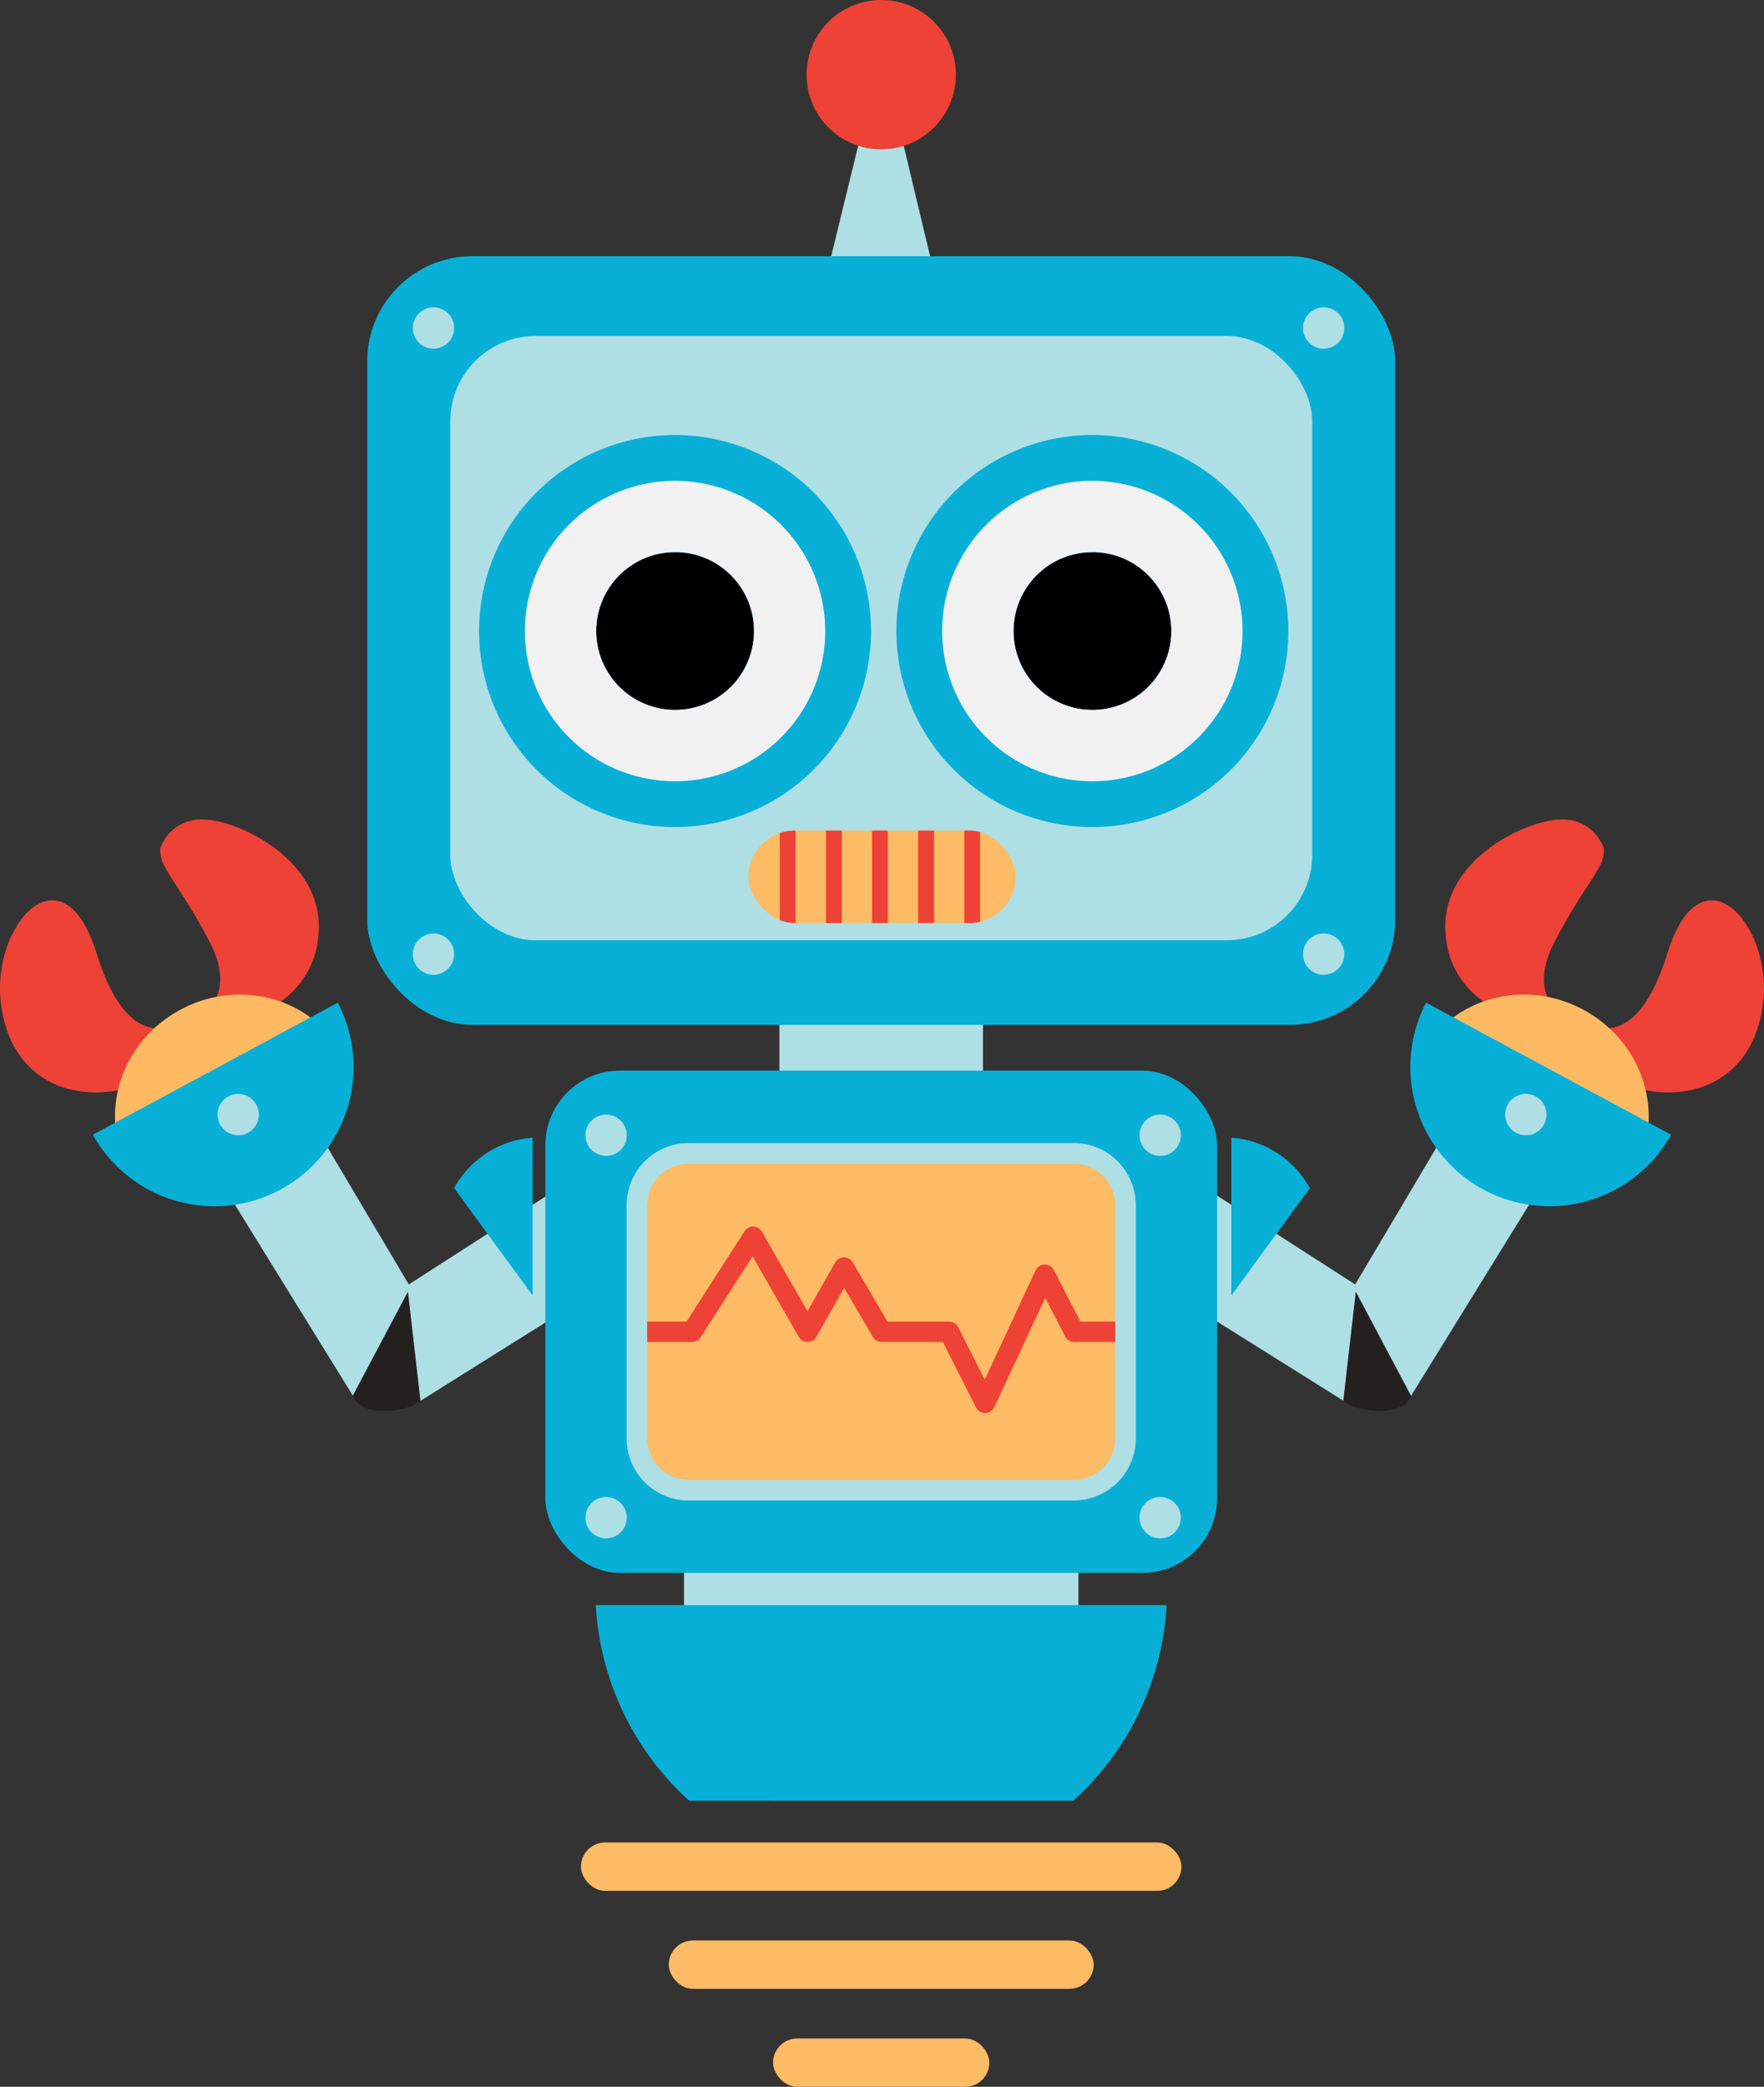 <svg xmlns="http://www.w3.org/2000/svg" xmlns:xlink="http://www.w3.org/1999/xlink" width="346.63" height="409.96" viewBox="0 0 346.63 409.96">
  <rect x="0" y="0" width="346.63" height="409.96" fill="#333333" stroke="none"/>
  <defs>
    <clipPath id="a" transform="translate(-0.84 -0.67)">
      <rect x="147.92" y="163.83" width="52.5" height="18.17" rx="9.08" ry="9.08" style="fill: none"/>
    </clipPath>
  </defs>
  <title>robot</title>
  <polygon points="238.3 234.33 266.3 252.33 286.47 218.33 301.3 235.33 277.3 274.17 263.97 275.17 234.97 257 238.3 234.33" style="fill: #aedfe4"/>
  <rect x="153.16" y="196.4" width="40" height="16.5" style="fill: #aedfe4"/>
  <rect x="134.41" y="303.67" width="77.5" height="16.5" style="fill: #aedfe4"/>
  <polygon points="173.16 10.15 183.35 52.77 162.73 52.77 173.16 10.15" style="fill: #aedfe4"/>
  <polygon points="108.33 234.33 80.33 252.33 60.16 218.33 45.33 235.33 69.33 274.17 82.66 275.17 111.66 257 108.33 234.33" style="fill: #aedfe4"/>
  <path d="M34.5,202s-8.67,5.33-14.67-14C13.21,166.65-.83,182.14,1,197.65s14.5,20,25.83,16.52S34.5,202,34.5,202Z" transform="translate(-0.84 -0.67)" style="fill: #ef4236"/>
  <path d="M32.33,167.33a8.47,8.47,0,0,1,8.33-5.67c6.67,0,22.83,7.5,22.83,21S51,200.17,51,200.17H40.17s7.33-3.67,2-14.17-9.67-14.5-9.83-17.83" transform="translate(-0.84 -0.67)" style="fill: #ef4236"/>
  <path d="M24.25,225.95c-2.83-10,1.8-21.24,11.73-26.76s22-3.52,29,4.21Z" transform="translate(-0.84 -0.67)" style="fill: #fdba63"/>
  <rect x="107.16" y="210.33" width="132" height="98.67" rx="14.67" ry="14.67" style="fill: #08b0d8"/>
  <g>
    <rect x="125.16" y="226.58" width="96" height="66.17" rx="10.17" ry="10.17" style="fill: #fdbb65"/>
    <path d="M211.83,229.25a8.18,8.18,0,0,1,8.17,8.17v45.83a8.18,8.18,0,0,1-8.17,8.17H136.17a8.18,8.18,0,0,1-8.17-8.17V237.42a8.18,8.18,0,0,1,8.17-8.17h75.67m0-4H136.17A12.17,12.17,0,0,0,124,237.42v45.83a12.17,12.17,0,0,0,12.17,12.17h75.67A12.17,12.17,0,0,0,224,283.25V237.42a12.17,12.17,0,0,0-12.17-12.17Z" transform="translate(-0.84 -0.67)" style="fill: #aedfe4"/>
  </g>
  <rect x="72.16" y="50.33" width="202" height="151" rx="20.67" ry="20.67" style="fill: #08b0d8"/>
  <rect x="88.48" y="66" width="169.37" height="118.71" rx="16.78" ry="16.78" style="fill: #aedfe4"/>
  <path d="M67.22,197.65a27.34,27.34,0,0,1-48.13,25.94Z" transform="translate(-0.84 -0.67)" style="fill: #08b0d8"/>
  <path d="M81,254.42l2.46,21.42s-1.92,2-7.29,2-6-3-6-3Z" transform="translate(-0.84 -0.67)" style="fill: #242020"/>
  <circle cx="46.8" cy="218.96" r="4.06" style="fill: #aedfe4"/>
  <circle cx="85.18" cy="187.44" r="4.06" style="fill: #aedfe4"/>
  <circle cx="260.1" cy="187.44" r="4.06" style="fill: #aedfe4"/>
  <circle cx="85.18" cy="64.44" r="4.06" style="fill: #aedfe4"/>
  <circle cx="260.1" cy="64.44" r="4.06" style="fill: #aedfe4"/>
  <circle cx="119.1" cy="223.02" r="4.06" style="fill: #aedfe4"/>
  <circle cx="119.1" cy="298.15" r="4.06" style="fill: #aedfe4"/>
  <circle cx="227.98" cy="223.02" r="4.06" style="fill: #aedfe4"/>
  <circle cx="227.98" cy="298.15" r="4.06" style="fill: #aedfe4"/>
  <path d="M105.5,224.17v31L90.08,234.08A19.14,19.14,0,0,1,105.5,224.17Z" transform="translate(-0.84 -0.67)" style="fill: #08b0d8"/>
  <path d="M313.8,202s8.67,5.33,14.67-14c6.62-21.35,20.67-5.86,18.83,9.65s-14.5,20-25.83,16.52S313.8,202,313.8,202Z" transform="translate(-0.84 -0.67)" style="fill: #ef4236"/>
  <path d="M316,167.33a8.47,8.47,0,0,0-8.33-5.67c-6.67,0-22.83,7.5-22.83,21s12.5,17.5,12.5,17.5h10.83s-7.33-3.67-2-14.17,9.67-14.5,9.83-17.83" transform="translate(-0.84 -0.67)" style="fill: #ef4236"/>
  <path d="M324,225.95c2.83-10-1.8-21.24-11.73-26.76s-22-3.52-29,4.21Z" transform="translate(-0.84 -0.67)" style="fill: #fdba63"/>
  <path d="M281.08,197.65a27.34,27.34,0,0,0,48.13,25.94Z" transform="translate(-0.84 -0.67)" style="fill: #08b0d8"/>
  <path d="M267.26,254.42l-2.46,21.42s1.92,2,7.29,2,6-3,6-3Z" transform="translate(-0.84 -0.67)" style="fill: #242020"/>
  <circle cx="299.83" cy="218.96" r="4.06" style="fill: #aedfe4"/>
  <path d="M242.8,224.17v31l15.42-21.08A19.14,19.14,0,0,0,242.8,224.17Z" transform="translate(-0.84 -0.67)" style="fill: #08b0d8"/>
  <rect x="114.16" y="361.96" width="118" height="9.5" rx="4.75" ry="4.75" style="fill: #fdbb65"/>
  <rect x="131.41" y="381.21" width="83.5" height="9.5" rx="4.75" ry="4.75" style="fill: #fdbb65"/>
  <rect x="151.91" y="400.46" width="42.5" height="9.5" rx="4.75" ry="4.75" style="fill: #fdbb65"/>
  <path d="M136.25,354.42A56,56,0,0,1,117.92,316H230.08a56,56,0,0,1-18.33,38.43Z" transform="translate(-0.84 -0.67)" style="fill: #08b0d8"/>
  <g>
    <circle cx="132.65" cy="123.97" r="15.51"/>
    <path d="M133.49,109.12A15.51,15.51,0,1,1,118,124.64a15.51,15.51,0,0,1,15.51-15.51m0-23A38.51,38.51,0,1,0,172,124.64a38.55,38.55,0,0,0-38.51-38.51Z" transform="translate(-0.84 -0.67)" style="fill: #08b0d8"/>
    <path d="M133.49,109.12A15.51,15.51,0,1,1,118,124.64a15.51,15.51,0,0,1,15.51-15.51m0-14A29.51,29.51,0,1,0,163,124.64a29.54,29.54,0,0,0-29.51-29.51Z" transform="translate(-0.84 -0.67)" style="fill: #f1f1f2"/>
  </g>
  <g>
    <circle cx="214.65" cy="123.97" r="15.51"/>
    <path d="M215.49,109.12A15.51,15.51,0,1,1,200,124.64a15.51,15.51,0,0,1,15.51-15.51m0-23A38.51,38.51,0,1,0,254,124.64a38.55,38.55,0,0,0-38.51-38.51Z" transform="translate(-0.84 -0.67)" style="fill: #08b0d8"/>
    <path d="M215.49,109.12A15.51,15.51,0,1,1,200,124.64a15.51,15.51,0,0,1,15.51-15.51m0-14A29.51,29.51,0,1,0,245,124.64a29.54,29.54,0,0,0-29.51-29.51Z" transform="translate(-0.84 -0.67)" style="fill: #f1f1f2"/>
  </g>
  <rect x="147.08" y="163.17" width="52.5" height="18.17" rx="9.08" ry="9.08" style="fill: #fdbb65"/>
  <g style="clip-path: url(#a)">
    <g>
      <rect x="153.23" y="162.15" width="3.12" height="20.56" style="fill: #ef4236"/>
      <rect x="162.29" y="162.15" width="3.13" height="20.56" style="fill: #ef4236"/>
      <rect x="171.35" y="162.15" width="3.12" height="20.56" style="fill: #ef4236"/>
      <rect x="180.41" y="162.15" width="3.13" height="20.56" style="fill: #ef4236"/>
      <rect x="189.48" y="162.15" width="3.12" height="20.56" style="fill: #ef4236"/>
    </g>
  </g>
  <circle cx="173.16" cy="14.67" r="14.67" style="fill: #ef4236"/>
  <polyline points="126.33 261.63 136 261.63 147.98 242.96 158.69 261.63 165.84 249.01 173.25 261.63 186.5 261.63 193.57 275.6 205.31 250.41 211.08 261.63 219.5 261.63" style="fill: none;stroke: #ef4236;stroke-linecap: round;stroke-linejoin: round;stroke-width: 4px"/>
  <path d="M211.83,229.25a8.18,8.18,0,0,1,8.17,8.17v45.83a8.18,8.18,0,0,1-8.17,8.17H136.17a8.18,8.18,0,0,1-8.17-8.17V237.42a8.18,8.18,0,0,1,8.17-8.17h75.67m0-4H136.17A12.17,12.17,0,0,0,124,237.42v45.83a12.17,12.17,0,0,0,12.17,12.17h75.67A12.17,12.17,0,0,0,224,283.25V237.42a12.17,12.17,0,0,0-12.17-12.17Z" transform="translate(-0.84 -0.67)" style="fill: #aedfe4"/>
</svg>
